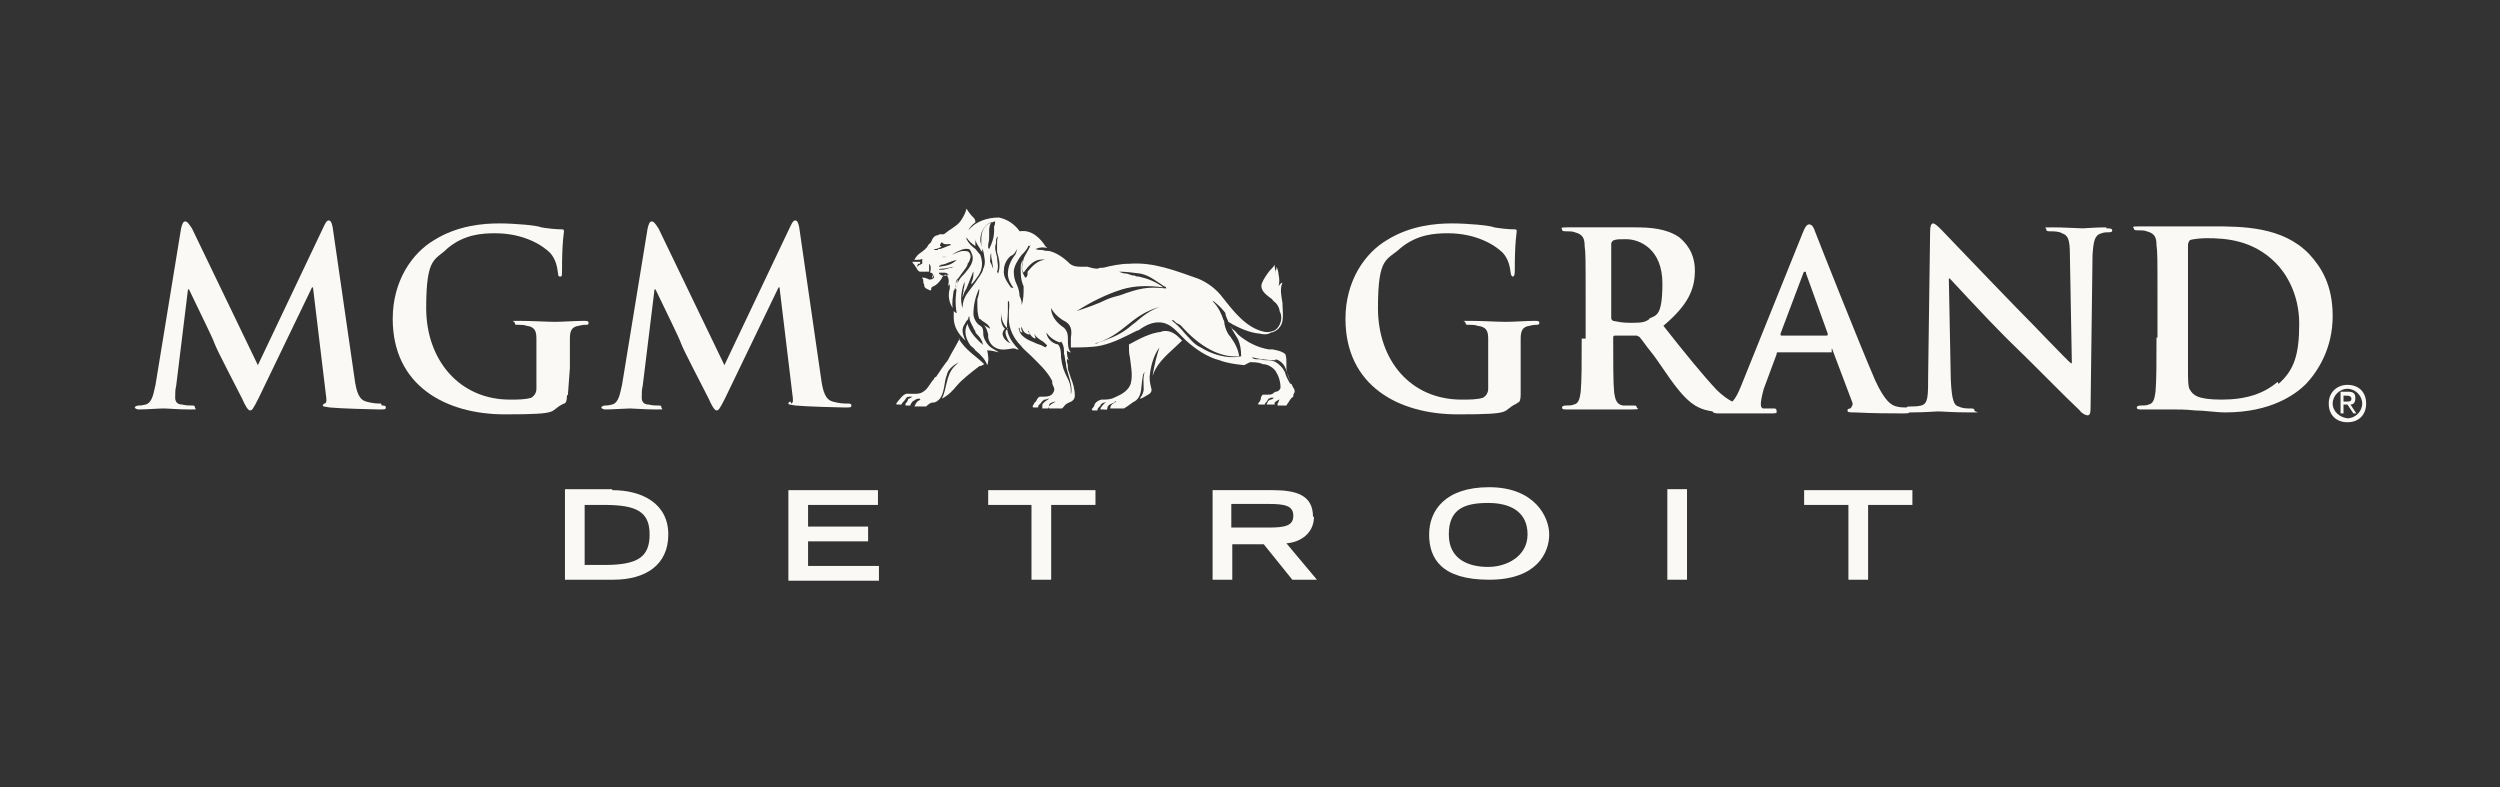<?xml version="1.0" encoding="UTF-8"?>
<svg id="Layer_1" data-name="Layer 1" xmlns="http://www.w3.org/2000/svg" width="254" height="80" version="1.1" viewBox="0 0 254 80">
  <rect x="0" y="0" width="254" height="80" fill="#333333" stroke="none"/>
  <path d="M239.3,40.4c0-.4-.2-.6-.7-.6h-.8v2.2h.3v-.9h.4l.6.9h.3l-.6-.9c.3,0,.5-.2.5-.6h0ZM238.1,40.8v-.6h.4c.2,0,.4.1.4.3,0,.3-.2.3-.5.3h-.3Z" style="fill: #faf9f5; stroke-width: 0px;"/>
  <path d="M238.5,39.1c-1,0-1.9.7-1.9,1.9s.8,1.9,1.9,1.9,1.9-.7,1.9-1.9-.8-1.9-1.9-1.9ZM238.5,42.5c-.8-.1-1.5-.7-1.5-1.5s.7-1.5,1.5-1.5,1.5.7,1.5,1.5-.7,1.5-1.5,1.5Z" style="fill: #faf9f5; stroke-width: 0px;"/>
  <path d="M154.2,40.9c.2,0,.3-.3.3-.8v-5.7c0-.8.2-1.2.9-1.3.4-.1.6-.1.7-.1s.3,0,.3-.2-.2-.2-.5-.2c-.8,0-2.1.1-2.9.1s-2.4-.1-3.6-.1-.5,0-.5.2.1.2.3.2c.3,0,.7,0,.9.1.9.1,1.1.5,1.1,1.3v5.1c0,.4-.2.7-.5.9-.6.2-1.4.2-2.2.2-5.2,0-8.5-4-8.5-9.3s.9-4.8,2.3-6.1c1.7-1.4,3.5-1.5,4.8-1.5,2.9,0,4.8,1.2,5.6,2,.6.7.7,1.4.8,2.1,0,.1.1.3.2.3s.2-.1.2-.5c0-3.2.2-3.9.2-4.1s-.1-.2-.3-.2c-.6,0-1.4-.1-2-.2-.4-.2-2.7-.4-4.3-.4s-4.2.2-6.6,1.7c-2.2,1.3-4.2,4.1-4.2,8,0,6.8,5.4,9.7,11.4,9.7s4.3-.3,6-1.1h0Z" style="fill: #faf9f5; stroke-width: 0px;"/>
  <path d="M214,23.1c-1.1,0-2.2.1-2.4.1-.5,0-1.8-.1-3-.1s-.7,0-.7.2.2.2.4.2c.3,0,.9,0,1.2.2.6.2.8.6.8,2.2l.2,11h-.1c-.4-.3-3.8-3.9-5.5-5.6-3.5-3.6-7.3-7.6-7.6-7.9-.4-.4-.7-.7-.9-.7s-.3.3-.3.8l-.2,14.6c0,2.2,0,2.9-.7,3.1-.4.1-.8.1-1.1.1s-.3,0-.4.1c-.2,0-.7,0-1-.1-.5-.1-1.2-.5-2.2-2.7-1.6-3.7-5.6-13.8-6.1-15.1-.2-.6-.4-.7-.6-.7s-.4.2-.7,1l-6.2,15.4c-.3.7-.5,1.2-.9,1.6-.4-.2-1-.6-1.6-1.2-1.4-1.5-3.2-3.7-5.4-6.5,2.5-2.1,3.2-3.7,3.2-5.6s-1-2.9-1.6-3.4c-1.3-.9-3-1-4.5-1s-1,0-1.6,0c-.7,0-1.4,0-1.9,0s-.5,0-1,0c-.7,0-1.6,0-2.4,0s-.5.1-.5.2c0,.2.2.2.4.2.3,0,.7,0,.9.1.8.2,1,.6,1,1.4.1.7.1,1.4.1,5.3v4.1h-.4c0,2.4,0,4.3-.1,5.4-.1.7-.2,1.2-.7,1.3-.2.1-.5.1-.8.1s-.4.1-.4.2c0,.2.2.2.5.2.6,0,1.5,0,2.1,0,.4,0,.7,0,.9,0s.4,0,.7,0c.8,0,1.9,0,2.9,0s.5-.1.5-.2-.1-.2-.2-.2c-.1,0-.3,0-.5,0-.2,0-.5,0-.7,0-.7-.1-.8-.7-.9-1.3-.1-1-.1-3-.1-5.3v-.3c0-.2.1-.2.2-.2h2.2c.2.1.3.1.4.3.2.2.5.7,1,1.3.5.6,1,1.4,1.5,2.1,1.3,1.9,2.3,3.1,3.4,3.6.4.2.8.3,1.4.4,0,.1.2.2.5.2h2.9c.3,0,.7,0,1.2,0,.5,0,1,0,1.5,0s.4-.1.4-.2,0-.1,0-.1c0,0,0,0,0,0,0-.1-.1-.2-.2-.2h-1.2c-.2-.1-.2-.3-.2-.5s.1-.8.3-1.5l1.3-3.5c0-.1,0-.2.1-.2h5.5v-.4s.1.1.1.2l2,5.3c.1.2-.1.5-.2.6-.2,0-.3.1-.3.2,0,.2.2.2.7.2,2,.1,3.7.1,4.6.1s.9,0,1-.1h.2c1.3,0,2.5-.1,2.7-.1.5,0,1.4.1,3.1.1s.6,0,.6-.2-.2-.2-.4-.2c-.4,0-.8,0-1.2-.2-.5-.1-.7-.7-.8-2.7l-.2-10.3h.1c.4.4,3.2,3.5,5.9,6.2,2.7,2.6,5.8,5.8,7.3,7.2.2.3.6.5.8.5s.3-.2.3-.7l.2-15.6c.1-1.4.2-2,.9-2.2.3-.1.5-.1.7-.1s.4,0,.4-.2-.3-.2-.6-.2h0ZM167.6,32.4c-.4.3-.7.4-1.8.4s-1.3-.1-1.9-.2c-.2-.1-.2-.2-.2-.4v-7.5c.1-.2.2-.3.3-.3.2-.1.7-.1,1.2-.1,1.4,0,3.7,1,3.7,4.5s-.7,3.2-1.4,3.6ZM185.5,34.1h-4.5c-.1,0-.1-.1-.1-.2l2.3-6.1c0-.1.1-.2.2-.2s.1.1.1.2l2.2,6.1c0,.1,0,.2-.1.2Z" style="fill: #faf9f5; stroke-width: 0px;"/>
  <path d="M234.6,25.8c-2.7-2.8-6.8-2.8-9.9-2.8s-1.8,0-2.5,0c-.5,0-1,0-1.3,0s-.7,0-1.2,0c-.7,0-1.5,0-2.4,0s-.5.1-.5.2c0,.2.2.2.4.2.3,0,.7,0,.9.1.8.2,1,.6,1,1.4.1.7.1,1.4.1,5.3v4.1h-.1v.2c0,2.3,0,4.2-.1,5.3-.1.7-.2,1.2-.7,1.3-.2.1-.5.1-.8.1s-.4.1-.4.2c0,.2.2.2.5.2.6,0,1.3,0,2,0,.5,0,.9,0,1.2,0,.6,0,1.3,0,2.2.1,1,0,2.1.2,3.1.2,4.6,0,7.1-1.8,8.2-2.9,1.3-1.4,2.7-3.7,2.7-6.9s-1.2-5-2.4-6.3h0ZM231.4,38.8c-1.4,1.2-3.2,1.8-5.7,1.8s-2.9-.5-3.2-1c-.2-.2-.2-1.2-.2-1.9s0-.4,0-.8c0-.9,0-2.4,0-4.2v-7.8c0-.2.1-.4.2-.5.2-.1,1.1-.2,1.7-.2,2,0,4.7.2,7,2.5,1,1,2.4,3.1,2.4,6.2s-.5,4.7-2.1,6.1Z" style="fill: #faf9f5; stroke-width: 0px;"/>
  <path d="M125.3,33.1c0,0,0-.1-.1-.2,0,0,0,0,0,0,0,0,.1.2.2.3Z" style="fill: #faf9f5; stroke-width: 0px;"/>
  <path d="M125.1,32.8s0,0,0,0c0,0,0,0,0,0Z" style="fill: #faf9f5; stroke-width: 0px;"/>
  <path d="M94.8,27.9c0,0-.1.2-.1.3,0,0,0,0,0,0s0,0,.1,0c0,0,0-.2.1-.3,0,0,0,0-.1,0,0,0,0,0,0,.1h0Z" style="fill: #faf9f5; stroke-width: 0px;"/>
  <path d="M127,36.8c.4,0,.9,0,1.3.2.5,0,1,.3,1.3.7.3.5.5,1,.5,1.7-.1.3-.3.4-.5.4,0,0-.2.1-.3.2-.1.1-.4.1-.6.1-.1,0-.3,0-.4,0-.1.1-.2.2-.2.4,0,.1-.1.3-.2.4-.1.1-.1.2,0,.2h.6c0-.1.1-.2.2-.3,0,0,.1-.2.2-.3,0,0,.1,0,.2-.1,0,0,.1,0,.2,0,0,0,0,0,0,0,0,0,0,0,.1,0,0,.1-.2.2-.3.2-.1,0-.2.1-.3.2,0,0,0,0,0,.1,0,0-.1,0-.1.2h.8v-.2c.2-.2.6-.4.8-.4,0,0,0,0-.1,0-.1,0-.2,0-.3.3,0,0,0,.1-.1.2,0,0,0,.1,0,.2h.9c0,0,.1-.2.2-.3.1-.2.3-.5.5-.6,0,0,0-.1,0-.2.1-.2.2-.3.1-.5,0,0,0-.1-.1-.2-.3-.6-.6-1.2-.7-1.9,0-.2,0-.4,0-.6,0-.3,0-.6-.1-.9-.3-.3-.8-.4-1.3-.5-.1,0-.2,0-.4,0-1.2-.2-2.3-.8-3.1-1.5-.2-.2-.3-.4-.5-.5-.1-.1-.2-.2-.3-.4,0,.1.2.3.2.4.2.3.4.7.6,1,.2.5.3,1,.3,1.7-1.4.3-3-.2-4.1-.9-.7-.3-1.1-.9-1.6-1.4-.4-.5-.8-.9-1.3-1.3h0c0,0,0,0,0-.1,0,0,0,0,0,0,.1,0,.3.2.4.3.2.1.4.2.5.3.9,1,1.9,1.9,3.1,2.5.8.4,1.8.7,2.8.6-.1-.7-.4-1.3-.9-2-.3-.3-.5-.8-.6-1.3,0-.1,0-.3-.1-.4-.2-.6-.5-1.3-1.1-1.9,0,0,0,0,.1,0,0,0,0,0,0,0,.5.4.9.8,1.2,1.2,0,.3.2.6.3.9,0,0,0,0,0,0,1,.6,2.1,1.1,3.2,1.2.4.1.8.1,1.1-.1.6-.1,1.1-.6,1.2-1.2.1-.6,0-1.2,0-1.8-.1-.7-.3-1.4,0-2.1-.2.1-.3.2-.4.4.1-.4.1-.8,0-1.2,0-.2-.1-.6-.2-.8,0,.1,0,.3-.1.4,0,0,0,0,0,.1,0,0,0,.1,0,.2s0,.1,0,.2c0,0,0-.1,0-.2,0-.3-.1-.6-.1-.9-.1.2-.3.4-.5.6-.3.4-.6.8-.8,1.3-.2.7.4,1.1.9,1.5.1,0,.2.2.3.3.3.2.5.5.6.9,0,0,0,.2.1.3.2.6,0,1.3-.5,1.7-.3.2-.8.3-1.2.2-1.8-.4-3.1-2.1-4.2-3.5-.6-.8-1.5-1.5-2.5-1.9-2.3-.8-4.5-1.7-7-1.5-.9,0-1.8.2-2.6.4-.2,0-.4,0-.6.1-.3,0-.7-.1-1-.2-.2,0-.4,0-.6,0-.4,0-.8,0-1.2-.3-.6-.6-1.3-1.1-2.1-1.3-.2,0-.4,0-.7-.1-.2,0-.5,0-.7-.1.5-.2.8-.2,1.2-.1l-.2-.2c-.5-.8-1.4-1.7-2.6-1.5-.5-.7-1.2-1.2-2.1-1.4-1.2,0-2.4.4-3.1,1.3.1-.3.4-.6.7-.8h0c0-.3-.1-.4-.2-.5-.2-.2-.4-.4-.7-.9-.1.4-.3.8-.5,1.1-.3.5-.7.7-1.1,1-.2.1-.4.3-.7.5-.1,0-.2,0-.3,0-.1,0-.2,0-.3.1-.4,0-.6.4-.7.7l-.3.3c-.1.3-.5.6-.8.8-.3.2-.5.5-.6.7,0,0,.1,0,.2,0,.2,0,.4,0,.6-.1,0,.2,0,.3,0,.4,0,0,0,0,0,.1,0,0-.1,0-.2.1,0,0-.1,0-.2.1,0,.1-.1.1-.1.1,0-.1,0-.2.1-.3,0,0,0,0,0,0,0,0,0,0,.1,0,.1,0,.1-.1.1-.2,0,0-.1,0-.2,0,0,0-.1,0-.2,0s-.1,0-.2,0c0,0-.1,0-.2,0,0,.1.1.2.2.3,0,0,.1.2.2.3.1.2.2.4.4.4.2,0,.3,0,.5,0h.4s0,0,0-.1c0-.1,0-.3,0-.5,0,0,0-.2,0-.2.2.2.2.5.1.9.1,0,.2,0,.3.2,0,0,0,.1.1.1v.2c-.1.1-.2.2-.4.2,0,0,0,0-.1,0-.2-.1-.4-.2-.7-.2s0,0,0,0,0,0,0,.1c.1,0,.1.1.1.2,0,.1,0,.3.1.4,0,0,0,0,0,.1,0,.3.4.4.6.5,0,0,.1,0,.1,0,0-.2,0-.3.2-.4.3-.1.6-.4.8-.7,0,0,.1-.1.1-.2.1-.1.2-.3.4-.3.4.3.3.9.2,1.2,0,0,.1-.2.2-.2v.4c-.2.7-.1,1.4.3,2-.1-.5,0-1.1.1-1.8.1,0,.1-.1.1-.2.1-.1.1-.2.1-.3,0-.2,0-.5.2-.7,0,.1,0,.3,0,.4-.2,1.1-.3,2.1-.1,3.1-.1,0-.2-.1-.3-.2v.7c0,.9.5,1.7,1.2,2.3-.5-1-.3-1.4,0-1.8,0-.1.1-.2.2-.3.1-.1.1-.2.1-.3h0c.1-.1.1,0,.1.1,0,.3.2.6.4,1,0,.1.2.3.2.4,0,0,0,.1.1.2.4.4.7.8.7,1.5,0,0,0-.1,0-.1,0-.2,0-.3-.3-.5-.5-.5-1.1-1.1-1.3-1.9-.4.7-.2,1.5.3,2.2.2.2.4.3.5.5.5.4,1,.9,1.2,1.5.2-.5.1-1,0-1.5.4,0,.8.1,1.2.2-.2-.1-.3-.2-.5-.3-.4-.2-.7-.5-.9-.9-.1-.2-.2-.4-.2-.7,0-.3,0-.6-.3-.8-.4-.2-.7-.8-.7-1.2,0-.9.2-1.7.5-2.4,0,0,0-.1.1-.1,0,.3-.1.7-.2,1,0,.2,0,.4,0,.5,0,.5,0,1,.2,1.5.1,0,.2.1.3.2.3.2.7.4.8.8h0c-.2-.1-.5-.3-.7-.4.3.2.4.6.5,1,0,0,0,.2,0,.3.1.5.4.9.9,1.1.5.2,1,.1,1.6,0,.1,0,.3,0,.4.1,0,0,.1,0,.2,0-.4-.4-.9-1-1.1-1.7-.2-.7,0-1.4,0-2.1,0-.2,0-.3,0-.5v-.6h.1c.1.4,0,.8,0,1.2,0,.2,0,.4,0,.6,0,1,.5,2,1.2,2.7.3.4.7.7,1,1,.8.8,1.7,1.6,2.2,2.6,0,.2,0,.3.1.5.1.2.2.4,0,.7-.2.4-.7.4-1.1.4h-.2c-.2,0-.3.2-.4.4,0,0-.1.2-.2.2,0,0,0,.1-.1.2,0,.1-.2.2,0,.3h.4c.1,0,.1-.1.1-.2.1-.1.2-.2.3-.3,0-.1.2-.2.3-.3,0,0,.1,0,.1,0,.1,0,.2-.1.4-.1h0c-.3.2-.6.4-.7.6,0,0,0,.1,0,.2,0,0,0,.1,0,.2h.6c0,0,0-.1.1-.2,0,0,0-.1,0-.2.1-.2.5-.3.7-.3,0,0-.1,0-.2.1-.2.1-.4.2-.5.4,0,0-.1.1,0,.2h1.3l.2-.2c.1-.2.3-.3.5-.4.3-.1.6-.3.6-.7,0-.7-.2-1.3-.4-1.8-.1-.3-.2-.6-.3-.9,0-.3,0-.5-.1-.7,0-.2,0-.4,0-.5,0,0,0,0,0,.1,0,0,0,.1.2.2-.2-.3-.2-.7-.2-1,.1.1.2.2.4.2-.3-.3-.3-.8-.3-1.2,0-.5,0-.9-.4-1.3-.6-.4-1.2-1-1.3-1.8v-.2c.3.6.9,1.1,1.5,1.4.6.4.6,1,.5,1.6,0,.4,0,.7,0,1,1,0,2.2,0,3.1-.2,1.3-.3,2.4-.9,3.6-1.5.1,0,.3-.1.4-.2.6-.4,1.4-.8,2.3-.6.8.2,1.3.8,1.9,1.4.1.1.3.3.4.4,1,.9,2.2,1.7,3.4,2,.8.3,1.6.4,2.5.5h0ZM129.6,36.5c.4.1.8.4,1,.9.1.3.2.5.3.8.1.3.2.6.3.8h-.1c-.2-.3-.4-.7-.5-1,0-.2-.2-.4-.3-.6-.6-.7-1-.8-1.6-.8-.2,0-.4,0-.6-.1-.1,0-.2,0-.3,0-.2,0-.5,0-.6-.2.8.2,1.7.3,2.4.3h0ZM95.3,25.4h-.4c0-.1.1-.1.1-.1.2,0,.4-.1.6-.2.1,0,0-.1,0-.1,0,0,0,0,0,0,0,0,0,0-.1,0,0-.2.1-.3.2-.4.2.3.5.2.7.2h.1c.1,0,.1.1.1.1h0c-.4.1-.7.3-1.1.4,0,0-.1,0-.2,0h0ZM95.6,26.9c.2,0,.5-.1.7-.2.3-.1.5-.2.9-.3-.5.5-1,.6-1.8.7,0-.1,0-.1,0-.1,0,0,0,0,.1,0h0ZM96.3,28c-.2,0-.3,0-.6,0l-.3-.2c0-.1,0-.1.1-.1,0,0,0,0,0,0,.1,0,.2,0,.3,0,.2,0,.4,0,.6.2,0,0-.1,0-.2,0ZM96.7,27.2c-.3,0-.6.2-1,.2h-.3c0-.1.2-.1.3-.1.5,0,.9-.2,1.4-.2-.1,0-.3,0-.4.1ZM97.1,29.4c-.1-.2,0-.6.1-.8.1-.3.3-.5.5-.8.2-.3.5-.6.6-.9,0,0,0-.2.1-.2.2-.4.3-.7.1-1-.1-.2-.4-.2-.6-.2-.4,0-.7.2-1,.3-.4.2-.8.4-1.2.3,0,0,.1,0,.2,0s.1,0,.2,0c.3,0,.6-.2.9-.4.4-.2.9-.5,1.4-.4.1,0,.2.1.3.4.4.8-.2,1.5-.7,2.1h0c-.4.4-.8.8-.8,1.6h0ZM100.6,26.5c0-.2,0-.6.1-.8,0,.3,0,.5.1.8,0,.3.1.5.1.8-.1-.3-.2-.5-.3-.7h0ZM100.4,25.2s0-.1,0-.2c0,0,0-.1,0-.2.1-.3.1-.6.1-.9,0-.2,0-.4,0-.6,0-.2.1-.5.2-.7-.7.3-1,.9-1,1.7s0,.8.2,1.2c.1.6.3,1.2,0,1.8-.1.5-.5.9-.8,1.4-.2.3-.4.5-.6.8-.4.5-.7,1-.7,1.8h0c-.3-.8-.1-1.9.2-2.7,0,.3,0,.5-.1.8,0,.3-.1.5-.1.8.1-.3.2-.6.4-.9.2-.5.4-1,.6-1.5,0-.1.1-.2.1-.2,0,.4,0,.7-.2,1.1,0,0,0,.1,0,.2.2-.2.5-.6.7-.9.4-.6.5-1.3.2-2.1l-.5-.6c-.4-.3-.7-.6-.9-1v-.2c.2.4.6.7.9.9,0-.2,0-.3,0-.4,0-.1,0-.2,0-.3,0,.3.3.7.5,1,0,.1.1.2.2.3,0-.2,0-.4-.1-.6,0-.2-.1-.4-.1-.6,0-.7.3-1.4,1-1.8.1,0,.3,0,.4-.1,0,0,0,0,.1,0,0,0,0,0,0,0h0c0,0,0-.1,0-.2,0,.1,0,.1,0,.2,0,.2,0,.3-.1.5,0,.2,0,.3,0,.5,0,.6-.2,1.2-.5,1.8h0ZM101.3,27.6c.2-.5,0-1,0-1.5-.1-.4-.3-.9-.1-1.4,0,0,0-.2,0-.2,0-.2,0-.3.2-.5-.1.3-.1.5-.1.9,0,.2,0,.4,0,.7.2.7.4,1.4.1,2.2h0ZM103.3,35.2c-.1,0-.3,0-.4-.2-.5-.2-.9-.5-1-.9-.1-.2,0-.5.2-.7-.3-.3-.4-.7-.4-1.1,0-.1,0-.2,0-.3s0-.2,0-.3c0,.6.2,1.3.7,1.7,0,0,0,0-.1.1,0,0-.1,0-.1.1-.1.1,0,.5.1.7.2.5.5.8.9.9h0ZM102.7,29.2c-.4-.6-.8-1.1-.7-1.8,0-.5.3-1.1.7-1.4.3-.1.5-.4.6-.7,0,.1,0,.3-.1.4,0,0,0,0,0,.1-.4.5-.8,1.2-.8,2,0,.6.3,1.1.6,1.5.2.3.4.6.6,1,0-.5-.1-1-.3-1.4-.2-.4-.3-.8-.3-1.3s.4-1.2.8-1.7c.3-.3.6-.6.7-1,0,.1,0,.2.2,0-.1.3-.3.6-.4.8-.1.2-.2.3-.3.6h0c-.1.5-.3,1.1,0,1.4.5-.7,1.1-1.5,2.2-1.3-.7,0-1.3.6-1.8,1.2,0,0,0,.1,0,.2,0,.1,0,.3-.2.4-.1,0-.1-.1-.1-.1-.4-.7-.3-1-.2-1.5,0,0,0-.1,0-.2-.1.2-.2.5-.2.7,0,.8,0,1.3.3,2v.2c0,.5,0,1.1-.2,1.7v-.2c0-.2-.1-.5-.2-.7-.2-.3-.4-.5-.5-.8h0ZM106.2,35.3c-.3-.2-.6-.3-.9-.4-.4-.2-.8-.3-1.2-.6-.3-.2-.6-.6-.6-1,.1,0,.1.1.1.1,0,0,0,0,0,.1,0,.1,0,.2.3.3-.1-.2-.2-.4-.1-.6,0,0,0,0,0,0,.1.3.2.7.8.8v-.2c-.1,0-.2-.1-.1-.2h0c.1.3.3.7.7.8,0,0,0-.1,0-.1,0-.1-.1-.2-.1-.4.1.3.4.5.7.7.2.1.4.3.6.5h0c0,.1,0,0,0,0ZM107.8,34.7c.2.2.3.6.3.9,0,.1,0,.2,0,.3.1.3.1.7.2,1,0,.3.1.7.2,1h0c.2.7.5,1.5.3,2.2,0-.4,0-.8-.1-1.1-.1-.3-.2-.5-.3-.7-.3-.6-.5-1.1-.6-2,0-.3,0-1-.3-1.3-.6-.1-1.1-.6-1.2-1.2.4.5.8.8,1.4,1h0ZM115.3,32.8c-.3.2-.6.5-.9.7-.8.6-1.9,1-2.8,1.3-.1.1-.2.1-.4.1,1.3-.3,2.4-1.1,3.5-2,.6-.5,1.3-1,2-1.3.4-.2.7-.3,1.1-.4-.9.3-1.7.9-2.5,1.6ZM118.5,29.3s0,0-.1,0c-1.8-.2-2.7,0-4.6.7-.4.1-.8.2-1.3.4-1,.5-2.2.9-3.1,1.2,1.4-.9,3-1.7,4.6-2.2,1.3-.4,2.8-.4,4.2-.2-.8-.6-1.6-.9-2.5-1.1-.1,0-.3,0-.4-.1-.3,0-.5-.1-.8-.2-.3,0-.6-.1-.8-.2.6,0,1.5.1,2.2.2.8.2,1.2.5,1.8.9.2.1.4.3.6.4.1,0,.2.1.2.2s0,0,0,0h0Z" style="fill: #faf9f5; stroke-width: 0px;"/>
  <path d="M118.1,33.7c-1.2.1-2.3.7-3.4,1.3h0c0,.6,0,.9.1,1.3.1.9.3,1.8.1,2.6-.2.8-1,1.2-1.7,1.5-.4.2-.8.2-1.3.2-.4.1-.6.3-.7.5,0,.2-.1.2-.2.4-.1,0-.1.1,0,.2h.5c0-.3.2-.3.3-.5.1-.3.5-.3.7-.4-.1,0-.2.1-.3.2-.2.2-.4.4-.4.6h.3c.2,0,.4.1.4-.1,0-.4.5-.5.7-.6,0,0,.1-.2.2-.1-.1.1-.2.1-.3.2-.2.1-.3.3-.3.5h1.4c.5-.3.8-.6,1.2-.8.7-.6.5-1.5.7-2.4,0-.2.1-.4.2-.5h0c-.2.6-.1,1.1-.1,1.8-.1.6-.3.7-.4.9.2,0,.3-.1.5-.2.3-.2.7-.3.7-.7-.1-.4-.2-.8-.2-1.3.1-1.1.4-2.2,1-3-.3.9-.5,1.7-.7,2.9.1-.3.2-.5.3-.7.6-1.1,1.8-2,2.7-2.9-.5-.5-1.1-1.2-2.2-.9h0Z" style="fill: #faf9f5; stroke-width: 0px;"/>
  <path d="M97.5,34.4c-.4.8-.8,1.4-1.2,2.2-.4.5-.8,1.1-1.2,1.7-.1,0-.2.1-.2.2-.4.4-.6,1-1.1,1.3-.4.3-1,.2-1.7.2-.4.1-.7.6-.9.8,0,.1-.2.1-.1.3h.5c0-.1.1-.2.2-.3.2-.2.2-.3.4-.5,0,.1.1,0,.2,0h.3c-.1.1-.2.1-.3.2h-.1c-.1.1,0,.2-.1.2,0,.1-.1.2-.2.3v.2h.5c0-.2.1-.2.2-.4.2-.1.4-.3.6-.3,0,.1,0,0,.1,0s.1.1.1.1c-.1.1-.2.1-.3.2-.1.1-.2.3-.3.5h1.2c.2-.2.4-.4.7-.4s.5-.2.7-.4c.5-.7.4-1.7.7-2.4.1-.6.7-1,1.2-1.3l-.5.5c-.8.9-.7,2.2-1.2,3.2.6-.3,1.1-.8,1.5-1.3.6-.7,1.4-1.3,2.3-2,.2,0,.3-.1.5-.2-.8-.8-1.9-1.4-2.6-2.6h0Z" style="fill: #faf9f5; stroke-width: 0px;"/>
  <path d="M38.7,41c-.3,0-.8,0-1.5-.2-.7-.2-1-.9-1.2-2.5l-2.2-15.2c-.1-.5-.2-.7-.4-.7s-.3.2-.5.6l-6.7,14.1-6.7-13.9c-.4-.6-.5-.7-.7-.7s-.3.3-.4.7l-2.6,15.9c-.2.8-.3,1.8-1,2-.4.1-.5.1-.7.1s-.4.1-.4.2.2.2.4.2c.8,0,2-.1,2.5-.1s1.5.1,2.6.1.6,0,.6-.2-.1-.2-.3-.2c-.3,0-.6,0-1-.1-.4,0-.7-.2-.7-.7s0-.8.1-1.2l1.2-9.8h.1c.9,1.9,2.4,4.9,2.6,5.5.2.6,2.2,4.4,2.8,5.6.3.7.6,1.2.8,1.2s.3-.1.9-1.3l5.4-11.2h.1l1.3,10.8c.1.7.1.9-.1,1-.1,0-.2.1-.2.2s.1.1.7.2c1,.1,4.4.2,5,.2s.7,0,.7-.2-.2-.2-.4-.2Z" style="fill: #faf9f5; stroke-width: 0px;"/>
  <path d="M57.7,40.1l.2-2.7v-3c0-.8.2-1.2.9-1.3.4-.1.5-.1.7-.1s.3,0,.3-.2-.2-.2-.5-.2c-.8,0-2.2.1-2.9.1s-2.4-.1-3.6-.1-.5,0-.5.2.1.2.3.2c.3,0,.7,0,.9.1.8.1,1,.5,1,1.3v5.1c0,.4-.2.7-.5.9-.6.2-1.4.2-2.2.2-5.1,0-8.5-4-8.5-9.3s.9-4.8,2.2-6.1c1.7-1.4,3.5-1.5,4.8-1.5,2.9,0,4.8,1.2,5.6,2,.6.7.7,1.4.8,2.1,0,.1,0,.3.2.3s.2-.1.2-.5c0-3.2.2-3.9.2-4.1s-.1-.2-.3-.2c-.6,0-1.4-.1-2-.2-.4-.2-2.7-.4-4.3-.4s-4.2.2-6.6,1.7c-2.2,1.3-4.2,4.1-4.2,8,0,6.8,5.4,9.7,11.4,9.7s4.3-.3,6-1.1c.2,0,.3-.3.3-.8h0Z" style="fill: #faf9f5; stroke-width: 0px;"/>
  <path d="M80.3,40.8c-.1,0-.2.1-.2.2s.1.1.7.2c1,.1,4.4.2,5,.2s.7,0,.7-.2-.2-.2-.4-.2c-.3,0-.8,0-1.5-.2-.7-.2-1-.9-1.2-2.5l-2.2-15.2c-.1-.5-.2-.7-.4-.7s-.3.2-.5.6l-6.7,14.1-6.7-13.9c-.4-.6-.5-.7-.7-.7s-.3.3-.4.7l-2.6,15.9c-.2.8-.3,1.8-1,2-.4.1-.5.1-.7.1s-.4.1-.4.2.2.2.4.2c.8,0,2.1-.1,2.5-.1s1.5.1,2.6.1.6,0,.6-.2-.1-.2-.3-.2c-.3,0-.6,0-1-.1-.4,0-.7-.2-.7-.7s0-.8.1-1.2l1.2-9.8h.1c.9,1.9,2.4,4.9,2.6,5.5.2.6,2.2,4.4,2.8,5.6.3.7.6,1.2.8,1.2s.3-.1.9-1.3l5.4-11.2h.1l1.3,10.8c.1.7.1.9-.1,1h0Z" style="fill: #faf9f5; stroke-width: 0px;"/>
  <path d="M62.2,49.7h-4.8v9.2h4.9c3.3,0,5.6-1.5,5.6-4.6s-2.6-4.5-5.7-4.5ZM61.4,57.4h-2v-6.1h2c3.3,0,4.6.7,4.6,3s-1.2,3.1-4.6,3.1h0Z" style="fill: #faf9f5; stroke-width: 0px;"/>
  <path d="M82.1,55h6.1v-1.5h-6.1v-2.2h7.1v-1.5h-9.1v9.2h9.2v-1.5h-7.2v-2.4Z" style="fill: #faf9f5; stroke-width: 0px;"/>
  <path d="M100.4,51.3h4.4v7.6h2v-7.6h4.5v-1.5h-10.9v1.5Z" style="fill: #faf9f5; stroke-width: 0px;"/>
  <path d="M133.4,52.5c0-2.2-1.7-2.7-4.1-2.7h-6.1v9.1h2v-3.6h3.2l2.9,3.6h2.5l-3.1-3.7c1.4-.1,2.8-1,2.8-2.7ZM125.1,51.2h3.8c1.7,0,2.5.2,2.5,1.2s-.8,1.2-2.5,1.2h-3.8c0,.1,0-2.5,0-2.5Z" style="fill: #faf9f5; stroke-width: 0px;"/>
  <path d="M151.3,49.5c-4.5,0-6.1,2.4-6.1,4.8s1.2,4.6,6.1,4.6,6.1-2.8,6.1-4.6-1.5-4.8-6.1-4.8ZM151.2,57.6c-1.9,0-4-.7-4-3.3s1.6-3.2,4-3.2,4,1,4,3.2-2.1,3.3-4,3.3Z" style="fill: #faf9f5; stroke-width: 0px;"/>
  <path d="M171.4,49.7h-2v9.2h2v-9.2Z" style="fill: #faf9f5; stroke-width: 0px;"/>
  <path d="M183.3,51.3h4.5v7.6h2v-7.6h4.5v-1.5h-11v1.5Z" style="fill: #faf9f5; stroke-width: 0px;"/>
</svg>